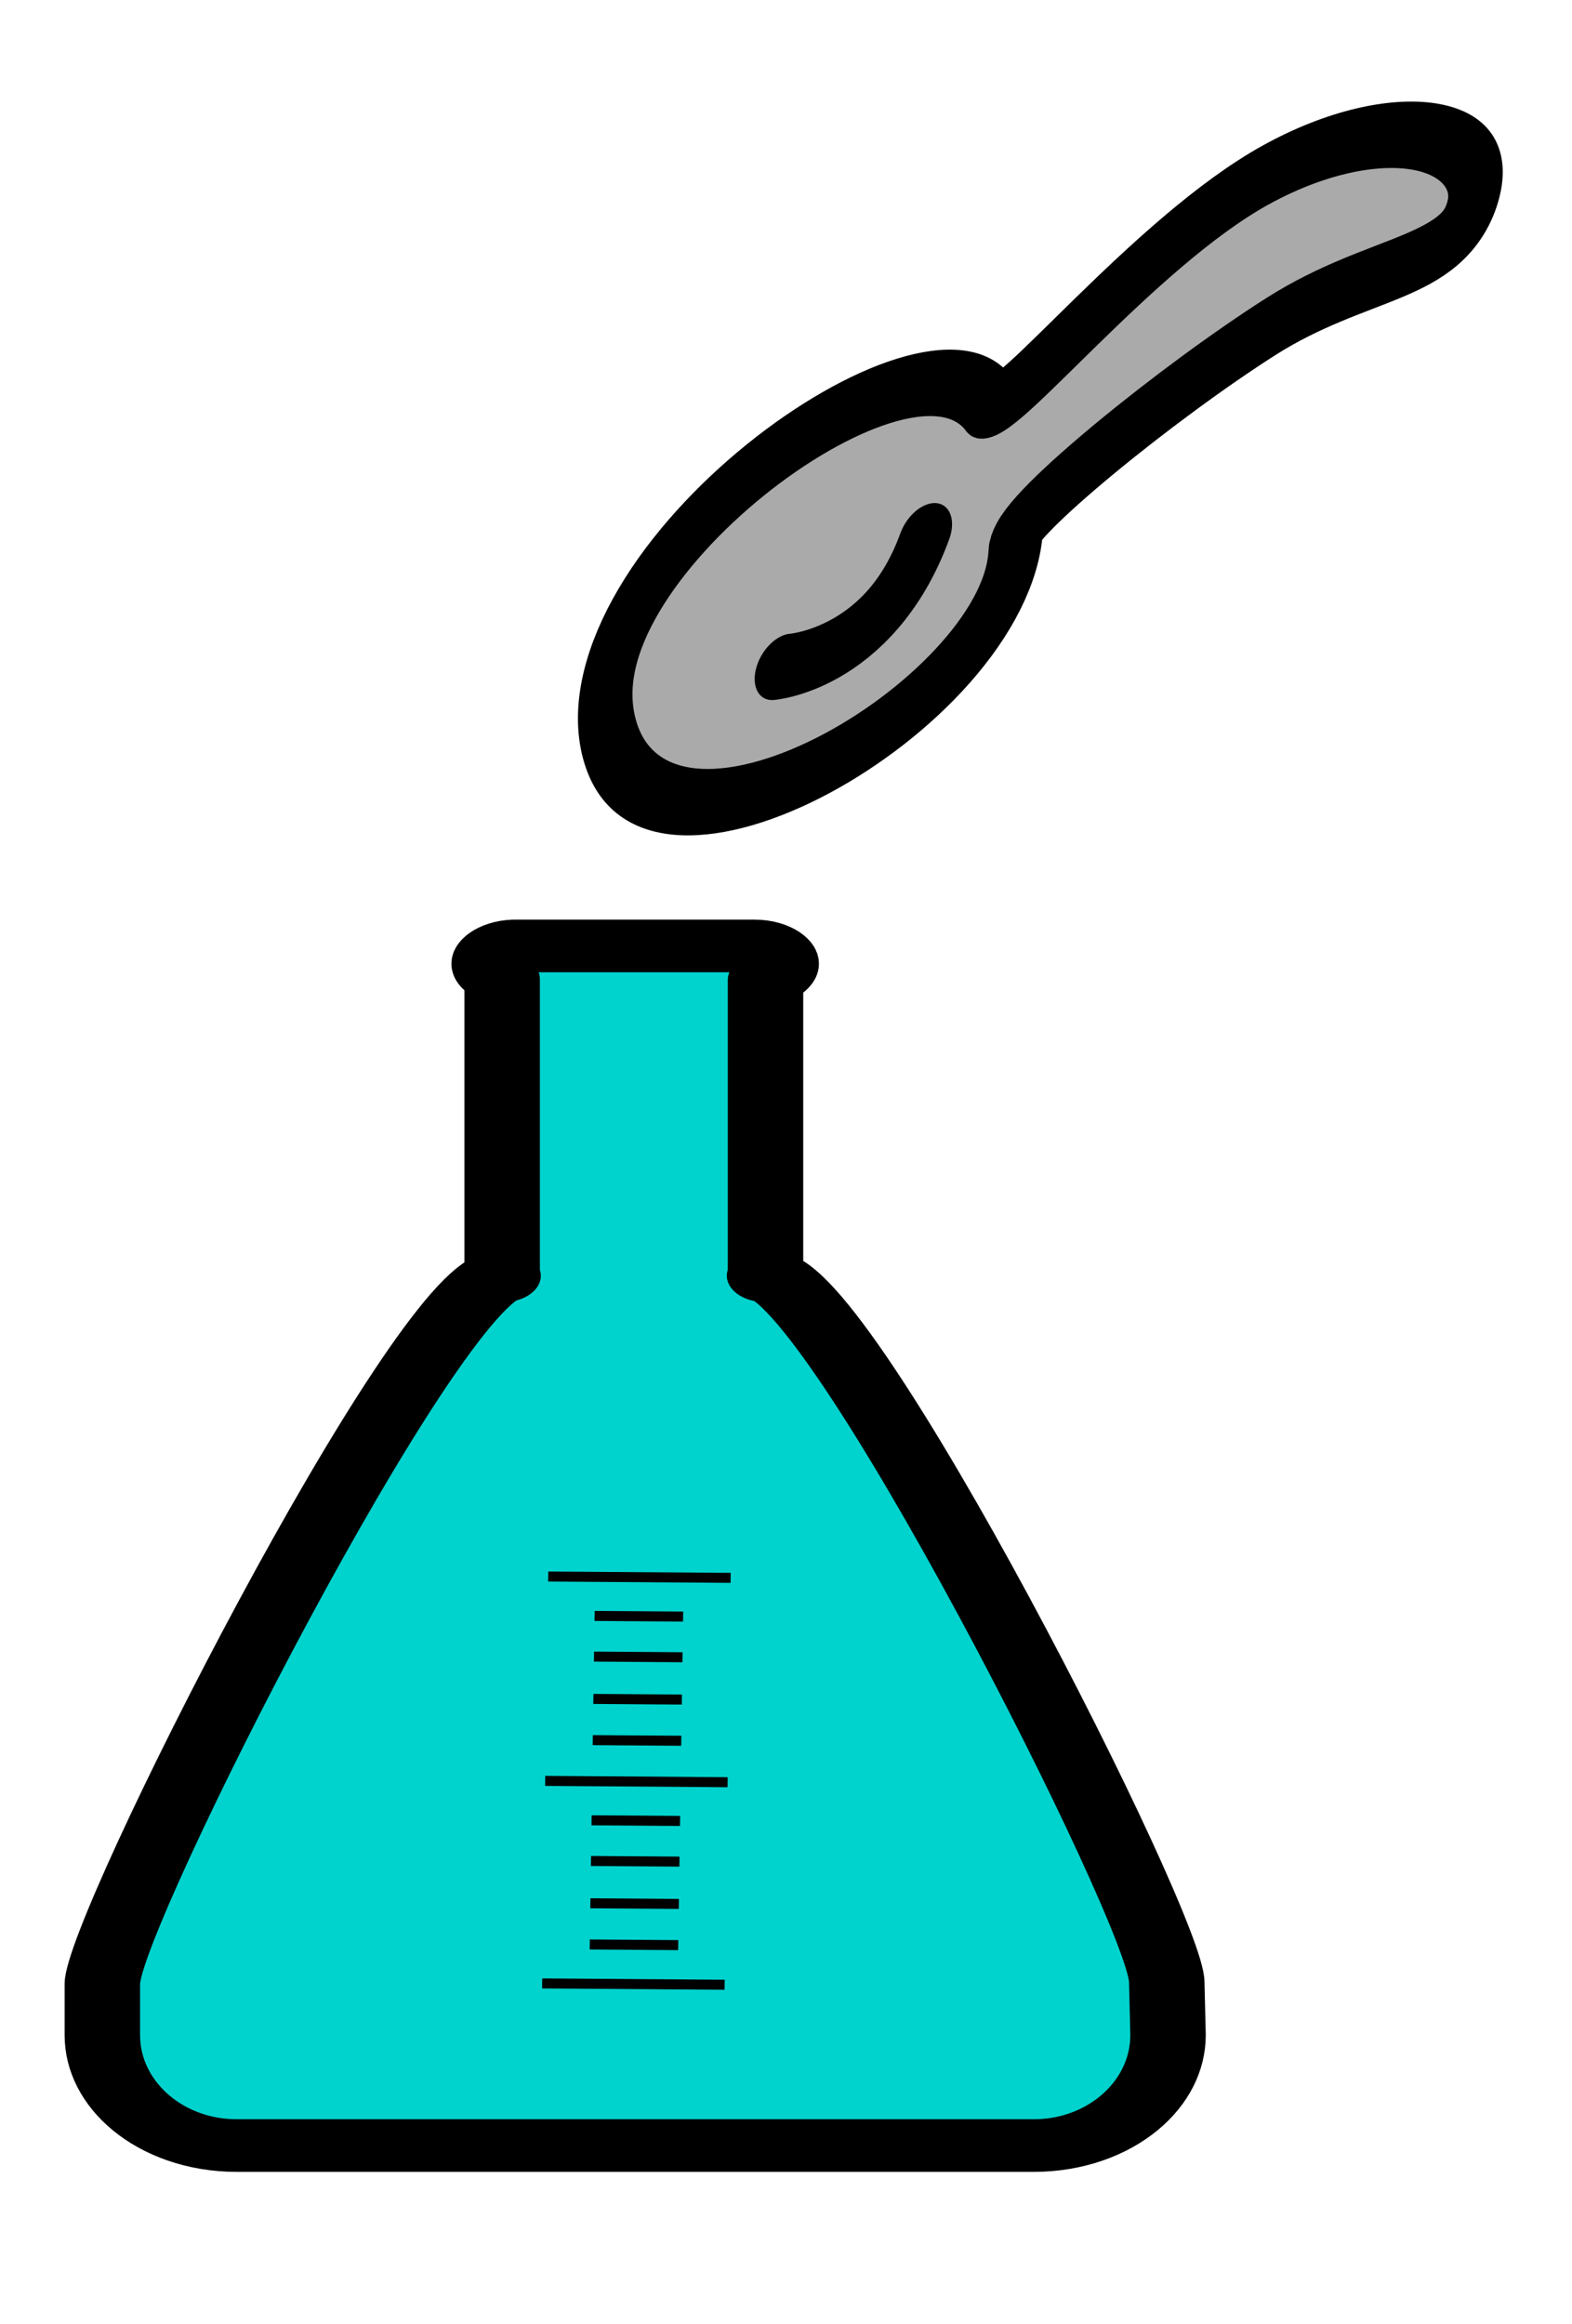 <?xml version="1.0" encoding="UTF-8" standalone="no"?>
<!-- Created with Inkscape (http://www.inkscape.org/) -->
<svg
   xmlns:dc="http://purl.org/dc/elements/1.1/"
   xmlns:cc="http://creativecommons.org/ns#"
   xmlns:rdf="http://www.w3.org/1999/02/22-rdf-syntax-ns#"
   xmlns:svg="http://www.w3.org/2000/svg"
   xmlns="http://www.w3.org/2000/svg"
   xmlns:sodipodi="http://sodipodi.sourceforge.net/DTD/sodipodi-0.dtd"
   xmlns:inkscape="http://www.inkscape.org/namespaces/inkscape"
   width="104.544"
   height="154.543"
   id="svg4983"
   sodipodi:version="0.32"
   inkscape:version="0.46"
   sodipodi:docname="spoon-flask2.svg"
   inkscape:output_extension="org.inkscape.output.svg.inkscape"
   version="1.0"
   inkscape:export-filename="C:\Documents and Settings\leonardc\Desktop\spoon-flask2.png"
   inkscape:export-xdpi="90"
   inkscape:export-ydpi="90">
  <defs
     id="defs4985">
    <linearGradient
       id="linearGradient2188">
      <stop
         style="stop-color:#e5ffff;stop-opacity:1;"
         offset="0"
         id="stop2190" />
      <stop
         id="stop2196"
         offset="0.302"
         style="stop-color:#00609e;stop-opacity:0.498;" />
      <stop
         style="stop-color:#00609e;stop-opacity:0;"
         offset="1"
         id="stop2192" />
    </linearGradient>
    <inkscape:perspective
       sodipodi:type="inkscape:persp3d"
       inkscape:vp_x="0 : 526.18109 : 1"
       inkscape:vp_y="0 : 1000 : 0"
       inkscape:vp_z="744.09448 : 526.18109 : 1"
       inkscape:persp3d-origin="372.04724 : 350.78739 : 1"
       id="perspective4991" />
    <inkscape:perspective
       id="perspective5654"
       inkscape:persp3d-origin="23.963867 : 15.085075 : 1"
       inkscape:vp_z="47.927734 : 22.627613 : 1"
       inkscape:vp_y="0 : 1000 : 0"
       inkscape:vp_x="0 : 22.627613 : 1"
       sodipodi:type="inkscape:persp3d" />
  </defs>
  <sodipodi:namedview
     id="base"
     pagecolor="#ffffff"
     bordercolor="#666666"
     borderopacity="1.0"
     gridtolerance="10000"
     guidetolerance="10"
     objecttolerance="10"
     inkscape:pageopacity="0.0"
     inkscape:pageshadow="2"
     inkscape:zoom="2.8021858"
     inkscape:cx="55.494485"
     inkscape:cy="74.084429"
     inkscape:document-units="px"
     inkscape:current-layer="g5705"
     showgrid="false"
     inkscape:window-width="640"
     inkscape:window-height="677"
     inkscape:window-x="38"
     inkscape:window-y="35"
     units="mm" />
  <g
     inkscape:label="Layer 1"
     inkscape:groupmode="layer"
     id="layer1"
     transform="translate(-195.095,-838.097)">
    <g
       id="g5705"
       transform="matrix(0.215,0,0,0.17,158.125,813.02)">
      <g
         id="g5556"
         transform="matrix(0.583,0,0,0.518,162.74,472.956)" />
      <g
         id="g3304">
        <g
           transform="matrix(0.603,0,0,0.532,147.852,480.4)"
           id="g4964"
           style="fill:#00d3ce;fill-opacity:1;stroke:#000000;stroke-width:38.7;stroke-linejoin:round;stroke-miterlimit:4;stroke-dasharray:none;stroke-opacity:1">
          <path
             style="fill:#00d3ce;fill-opacity:1;fill-rule:nonzero;stroke:#000000;stroke-width:38.7;stroke-linecap:butt;stroke-linejoin:round;stroke-miterlimit:4;stroke-dasharray:none;stroke-opacity:1"
             d="M 303.627,69.874 C 296.507,70.301 290.896,75.947 290.896,82.838 L 290.896,83.03 C 290.896,87.792 293.547,91.921 297.549,94.169 L 297.549,308.891 C 297.549,310.124 297.707,311.317 298.042,312.445 C 258.095,320.348 92.466,788.488 92.466,833.117 L 92.466,870.76 C 92.466,915.769 123.186,952.001 161.292,952.001 L 570.309,952.001 C 608.415,952.001 639.135,915.769 639.135,870.76 L 638.478,831.772 C 638.478,786.763 470.434,312.348 432.327,312.348 L 432.163,312.348 C 432.483,311.244 432.656,310.096 432.656,308.891 L 432.656,94.842 C 437.416,92.832 440.705,88.324 440.705,83.03 L 440.705,82.838 C 440.705,75.667 434.602,69.874 427.071,69.874 L 420.09,69.874 L 309.212,69.874 L 304.53,69.874 C 304.236,69.874 303.916,69.857 303.627,69.874 z"
             id="rect3293" />
        </g>
        <g
           style="fill:#0000f8;fill-opacity:1;stroke:#000000;stroke-width:2.463;stroke-linejoin:round;stroke-miterlimit:4;stroke-dasharray:none;stroke-opacity:1"
           id="g3438"
           transform="matrix(1.533,1.411712e-2,-1.8591415e-2,1.591,-338.808,-567.061)">
          <path
             id="path3388"
             d="M 453.888,883.004 C 490.702,883.004 490.702,883.004 490.702,883.004"
             style="fill:#0000f8;fill-opacity:1;fill-rule:evenodd;stroke:#000000;stroke-width:2.463;stroke-linecap:butt;stroke-linejoin:round;stroke-miterlimit:4;stroke-dasharray:none;stroke-opacity:1" />
          <path
             id="path3390"
             d="M 453.888,932.804 C 490.702,932.804 490.702,932.804 490.702,932.804"
             style="fill:#0000f8;fill-opacity:1;fill-rule:evenodd;stroke:#000000;stroke-width:2.463;stroke-linecap:butt;stroke-linejoin:round;stroke-miterlimit:4;stroke-dasharray:none;stroke-opacity:1" />
          <path
             id="path3392"
             d="M 463.367,923.147 C 481.223,923.147 481.223,923.147 481.223,923.147"
             style="fill:#0000f8;fill-opacity:1;fill-rule:evenodd;stroke:#000000;stroke-width:2.463;stroke-linecap:butt;stroke-linejoin:round;stroke-miterlimit:4;stroke-dasharray:none;stroke-opacity:1" />
          <path
             id="path3394"
             d="M 463.367,913.012 C 481.223,913.012 481.223,913.012 481.223,913.012"
             style="fill:#0000f8;fill-opacity:1;fill-rule:evenodd;stroke:#000000;stroke-width:2.463;stroke-linecap:butt;stroke-linejoin:round;stroke-miterlimit:4;stroke-dasharray:none;stroke-opacity:1" />
          <path
             id="path3396"
             d="M 463.367,902.611 C 481.223,902.611 481.223,902.611 481.223,902.611"
             style="fill:#0000f8;fill-opacity:1;fill-rule:evenodd;stroke:#000000;stroke-width:2.463;stroke-linecap:butt;stroke-linejoin:round;stroke-miterlimit:4;stroke-dasharray:none;stroke-opacity:1" />
          <path
             id="path3398"
             d="M 463.367,892.611 C 481.223,892.611 481.223,892.611 481.223,892.611"
             style="fill:#0000f8;fill-opacity:1;fill-rule:evenodd;stroke:#000000;stroke-width:2.463;stroke-linecap:butt;stroke-linejoin:round;stroke-miterlimit:4;stroke-dasharray:none;stroke-opacity:1" />
          <path
             id="path3400"
             d="M 453.888,832.755 C 490.702,832.755 490.702,832.755 490.702,832.755"
             style="fill:#0000f8;fill-opacity:1;fill-rule:evenodd;stroke:#000000;stroke-width:2.463;stroke-linecap:butt;stroke-linejoin:round;stroke-miterlimit:4;stroke-dasharray:none;stroke-opacity:1" />
          <path
             id="path3402"
             d="M 463.367,872.899 C 481.223,872.899 481.223,872.899 481.223,872.899"
             style="fill:#0000f8;fill-opacity:1;fill-rule:evenodd;stroke:#000000;stroke-width:2.463;stroke-linecap:butt;stroke-linejoin:round;stroke-miterlimit:4;stroke-dasharray:none;stroke-opacity:1" />
          <path
             id="path3404"
             d="M 463.367,862.763 C 481.223,862.763 481.223,862.763 481.223,862.763"
             style="fill:#0000f8;fill-opacity:1;fill-rule:evenodd;stroke:#000000;stroke-width:2.463;stroke-linecap:butt;stroke-linejoin:round;stroke-miterlimit:4;stroke-dasharray:none;stroke-opacity:1" />
          <path
             id="path3406"
             d="M 463.367,852.362 C 481.223,852.362 481.223,852.362 481.223,852.362"
             style="fill:#0000f8;fill-opacity:1;fill-rule:evenodd;stroke:#000000;stroke-width:2.463;stroke-linecap:butt;stroke-linejoin:round;stroke-miterlimit:4;stroke-dasharray:none;stroke-opacity:1" />
          <path
             id="path3408"
             d="M 463.367,842.362 C 481.223,842.362 481.223,842.362 481.223,842.362"
             style="fill:#0000f8;fill-opacity:1;fill-rule:evenodd;stroke:#000000;stroke-width:2.463;stroke-linecap:butt;stroke-linejoin:round;stroke-miterlimit:4;stroke-dasharray:none;stroke-opacity:1" />
        </g>
        <g
           id="g5657"
           transform="matrix(4.065,1.446,-2.589,7.282,451.039,128.882)">
          <g
             id="g5659"
             transform="translate(-14.043,-14.719)" />
          <g
             id="layer2"
             transform="translate(-14.043,-14.719)">
            <g
               id="g5310">
              <path
                 id="path3136"
                 style="fill:#aaaaaa;fill-opacity:1;stroke:#000000;stroke-width:3.5;stroke-miterlimit:4;stroke-dasharray:none;stroke-opacity:1"
                 d="M 33.639,35.107 C 35.024,35.773 39.171,25.302 45.351,20.464 C 51.355,15.763 59.169,15.214 60.118,18.801 C 61.086,22.465 55.051,23.325 50.332,27.599 C 45.34,32.122 38.872,40.007 39.544,41.194 C 43.965,49.002 26.376,63.63 18.153,56.161 C 9.751,48.531 25.894,31.38 33.639,35.107 z" />
              <path
                 id="path4107"
                 style="fill:none;fill-rule:evenodd;stroke:#000000;stroke-width:3.5;stroke-linecap:round;stroke-miterlimit:4;stroke-dasharray:none;stroke-opacity:1"
                 d="M 33.3,42.263 C 34.011,48.738 27.618,50.407 27.618,50.407" />
            </g>
          </g>
        </g>
      </g>
    </g>
  </g>
</svg>
